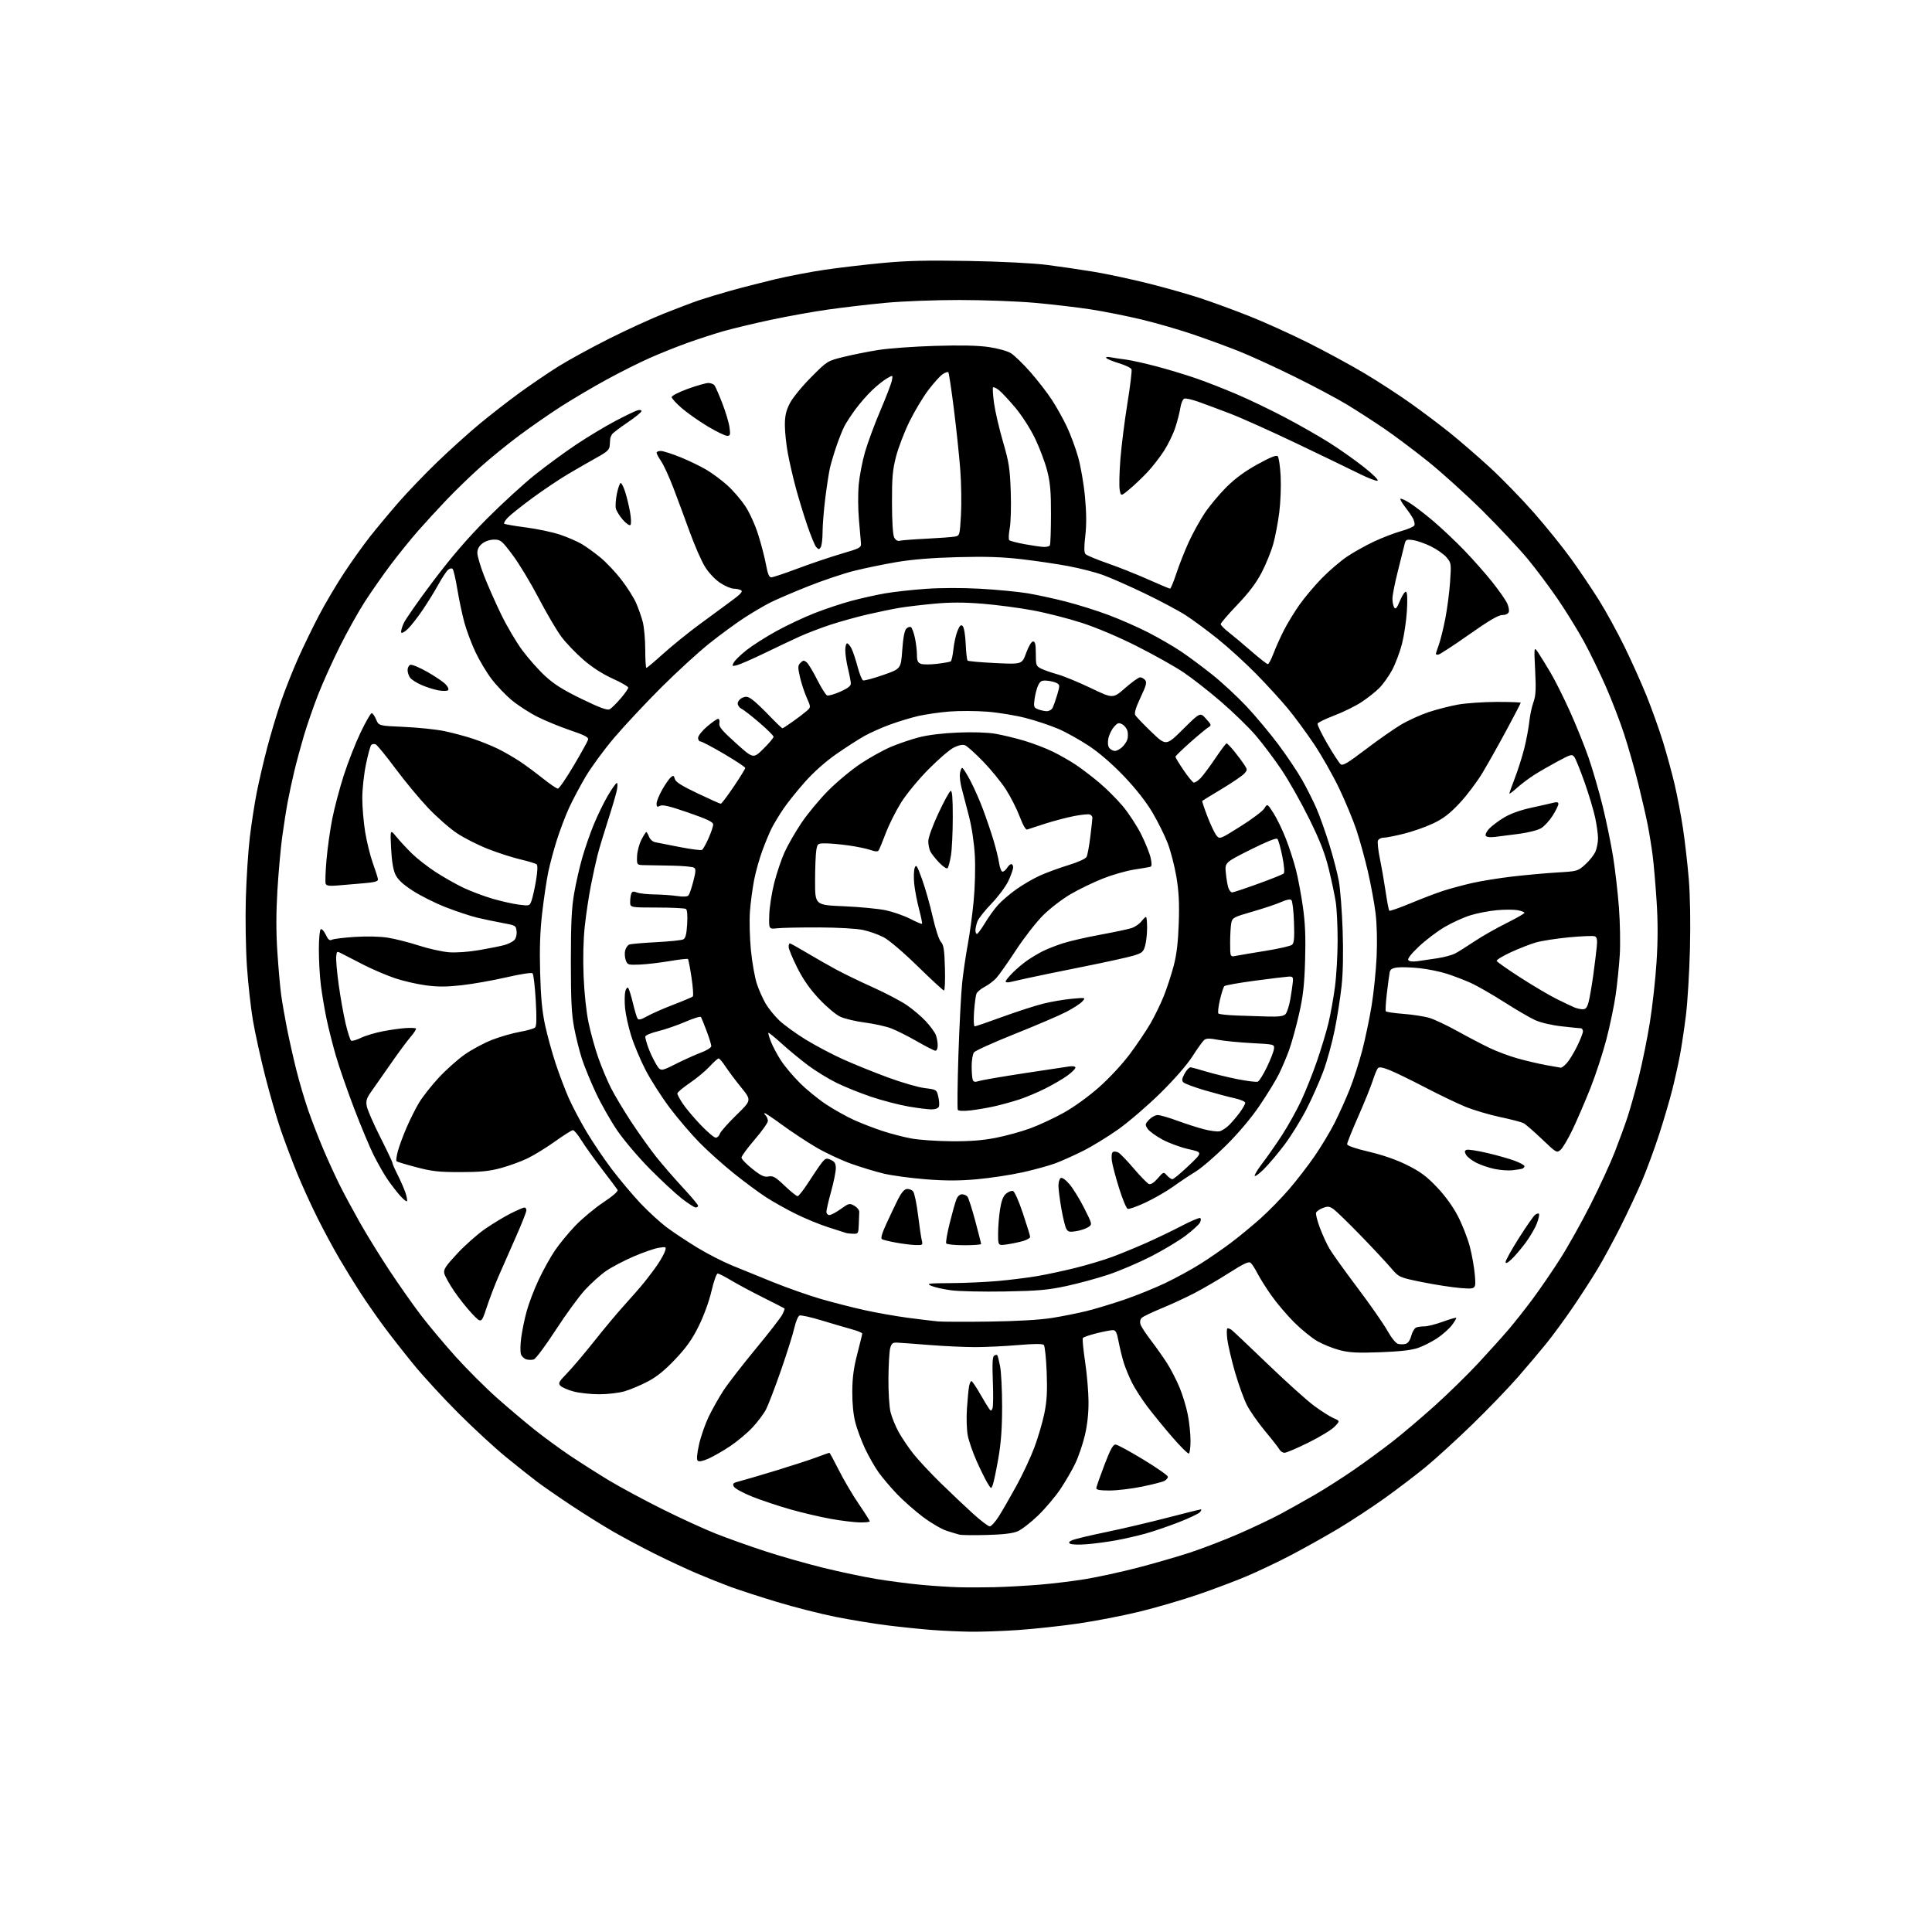 <?xml version="1.0" encoding="UTF-8" standalone="no"?>
<svg 
  version="1.1" 
  xmlns="http://www.w3.org/2000/svg" 
  xmlns:xlink="http://www.w3.org/1999/xlink" 
  xmlns:svg="http://www.w3.org/2000/svg"
  xmlns:rdf="http://www.w3.org/1999/02/22-rdf-syntax-ns#"
  xmlns:cc="http://creativecommons.org/ns#"
  xmlns:dc="http://purl.org/dc/elements/1.1/"
  viewBox="0 0 1024 1024"
  width="1024"
  height="1024"
>
<style>svg {background-color: white; }</style>"
<path stroke="none" fill="black" fill-rule="evenodd" d="M514.50,864.84C509.00,864.77 499.77,864.36 494.00,863.92C488.23,863.48 477.65,862.39 470.50,861.50C463.35,860.61 450.94,858.58 442.92,856.98C434.90,855.38 420.90,851.82 411.81,849.06C402.72,846.31 391.65,842.71 387.20,841.08C382.76,839.44 374.71,836.22 369.31,833.93C363.91,831.64 353.88,826.95 347.00,823.52C340.12,820.08 330.09,814.72 324.70,811.60C319.31,808.49 309.41,802.29 302.70,797.85C295.99,793.40 287.80,787.72 284.50,785.22C281.20,782.73 273.77,776.83 268.00,772.11C262.23,767.39 250.96,757.00 242.97,749.02C234.98,741.03 224.22,729.33 219.06,723.00C213.90,716.67 206.69,707.45 203.04,702.50C199.39,697.55 193.93,689.67 190.90,685.00C187.87,680.33 182.88,672.23 179.82,667.00C176.76,661.77 171.55,652.10 168.25,645.50C164.95,638.90 160.13,628.33 157.54,622.01C154.96,615.69 151.05,605.34 148.86,599.01C146.67,592.68 142.89,579.62 140.46,570.00C138.03,560.38 135.14,547.20 134.04,540.73C132.93,534.26 131.51,521.43 130.88,512.23C130.24,502.86 129.99,486.92 130.30,476.00C130.61,465.27 131.57,450.65 132.44,443.50C133.30,436.35 134.94,425.77 136.08,420.00C137.22,414.23 139.73,403.47 141.66,396.10C143.60,388.73 146.91,377.71 149.02,371.60C151.13,365.50 155.16,355.32 157.98,349.00C160.80,342.68 165.79,332.39 169.07,326.15C172.34,319.90 178.37,309.72 182.47,303.51C186.57,297.31 192.72,288.69 196.14,284.37C199.56,280.04 206.26,272.00 211.04,266.50C215.81,261.00 225.15,251.26 231.79,244.86C238.44,238.45 248.51,229.37 254.19,224.67C259.86,219.97 269.39,212.56 275.36,208.21C281.34,203.86 290.63,197.55 296.02,194.18C301.41,190.82 313.40,184.26 322.66,179.60C331.92,174.94 345.12,168.89 352.00,166.15C358.88,163.41 367.20,160.26 370.50,159.14C373.80,158.02 381.23,155.78 387.00,154.15C392.77,152.53 403.43,149.79 410.67,148.06C417.92,146.34 429.80,144.06 437.08,142.99C444.36,141.92 458.00,140.31 467.41,139.42C480.60,138.17 491.12,137.91 513.50,138.31C530.81,138.62 547.54,139.47 555.00,140.42C561.88,141.29 573.12,142.94 580.00,144.09C586.88,145.24 599.70,147.99 608.50,150.19C617.30,152.39 629.67,155.89 636.00,157.97C642.33,160.05 654.02,164.33 662.00,167.49C669.98,170.65 683.99,176.98 693.15,181.56C702.31,186.14 715.83,193.47 723.19,197.85C730.55,202.23 741.73,209.51 748.03,214.01C754.34,218.52 763.58,225.48 768.56,229.48C773.54,233.48 782.90,241.58 789.37,247.48C795.83,253.38 806.48,264.33 813.05,271.80C819.61,279.28 828.55,290.37 832.91,296.45C837.28,302.53 843.81,312.23 847.43,318.00C851.06,323.77 857.11,334.80 860.89,342.50C864.67,350.20 870.02,362.12 872.79,369.00C875.55,375.88 879.41,386.68 881.37,393.00C883.33,399.32 886.10,409.45 887.53,415.50C888.95,421.54 890.97,432.12 892.01,439.00C893.04,445.87 894.43,457.93 895.08,465.79C895.81,474.60 896.06,488.79 895.71,502.79C895.40,515.28 894.44,531.17 893.58,538.10C892.72,545.03 891.31,554.48 890.44,559.10C889.58,563.72 887.74,572.00 886.36,577.50C884.98,583.00 881.81,593.80 879.30,601.50C876.79,609.20 872.74,620.18 870.30,625.89C867.86,631.61 862.78,642.46 859.00,650.00C855.22,657.55 849.57,667.95 846.45,673.11C843.32,678.27 837.38,687.45 833.24,693.50C829.09,699.55 822.98,707.88 819.65,712.00C816.32,716.12 809.47,724.23 804.42,730.01C799.37,735.79 788.53,747.04 780.32,755.01C772.11,762.98 761.10,773.03 755.85,777.36C750.60,781.68 740.73,789.20 733.90,794.08C727.08,798.96 715.88,806.30 709.00,810.41C702.12,814.51 690.84,820.81 683.93,824.42C677.02,828.02 666.44,833.04 660.43,835.57C654.42,838.10 642.98,842.40 635.00,845.14C627.02,847.88 613.30,851.90 604.50,854.08C595.70,856.26 580.85,859.15 571.50,860.50C562.15,861.85 547.75,863.41 539.50,863.96C531.25,864.52 520.00,864.91 514.50,864.84zM527.00,841.25C532.77,841.11 543.35,840.53 550.50,839.96C557.65,839.39 568.90,838.02 575.50,836.92C582.10,835.82 594.37,833.14 602.76,830.97C611.15,828.80 623.60,825.21 630.43,822.99C637.25,820.76 649.06,816.23 656.67,812.90C664.28,809.58 674.33,804.80 679.00,802.28C683.67,799.76 691.77,795.22 697.00,792.19C702.23,789.16 711.40,783.31 717.38,779.19C723.37,775.06 732.59,768.32 737.88,764.20C743.17,760.07 753.26,751.53 760.29,745.21C767.33,738.89 777.73,728.72 783.42,722.61C789.10,716.50 796.43,708.35 799.72,704.50C803.00,700.65 808.84,693.23 812.70,688.00C816.56,682.77 823.02,673.33 827.05,667.00C831.09,660.67 838.26,647.85 843.00,638.50C847.74,629.15 853.54,616.57 855.88,610.55C858.23,604.52 861.27,596.20 862.63,592.05C864.00,587.90 866.66,578.42 868.54,571.00C870.42,563.58 873.08,550.52 874.45,542.00C875.82,533.48 877.42,519.05 878.00,509.94C878.74,498.36 878.75,488.58 878.02,477.44C877.45,468.67 876.52,457.90 875.95,453.50C875.39,449.10 874.23,441.90 873.38,437.50C872.53,433.10 870.26,423.20 868.34,415.50C866.43,407.80 863.08,396.02 860.90,389.33C858.73,382.64 854.32,371.16 851.10,363.83C847.88,356.50 842.68,345.80 839.54,340.05C836.39,334.30 830.29,324.40 825.99,318.05C821.68,311.70 814.44,302.00 809.91,296.50C805.38,291.00 794.59,279.48 785.95,270.89C777.30,262.31 764.21,250.47 756.86,244.57C749.51,238.68 739.00,230.80 733.50,227.06C728.00,223.31 719.23,217.65 714.00,214.48C708.77,211.30 696.17,204.60 686.00,199.58C675.83,194.56 662.55,188.49 656.50,186.09C650.45,183.69 639.65,179.73 632.50,177.29C625.35,174.84 613.09,171.29 605.26,169.40C597.42,167.51 585.14,165.06 577.97,163.96C570.79,162.86 557.40,161.30 548.21,160.48C539.02,159.67 521.11,159.01 508.41,159.01C495.57,159.00 478.26,159.67 469.41,160.50C460.66,161.33 446.98,162.92 439.00,164.05C431.02,165.18 417.19,167.66 408.26,169.58C399.33,171.49 388.08,174.20 383.26,175.58C378.44,176.97 370.00,179.72 364.50,181.68C359.00,183.65 350.00,187.25 344.50,189.68C339.00,192.11 328.65,197.30 321.50,201.20C314.35,205.11 303.55,211.48 297.50,215.35C291.45,219.23 281.45,226.16 275.29,230.75C269.12,235.34 259.90,242.84 254.79,247.40C249.68,251.97 241.67,259.71 236.99,264.60C232.31,269.50 225.33,277.10 221.47,281.50C217.61,285.90 211.07,294.00 206.94,299.50C202.80,305.00 196.64,313.83 193.24,319.12C189.85,324.41 183.94,334.99 180.13,342.62C176.31,350.25 171.16,361.68 168.67,368.02C166.19,374.35 162.79,384.15 161.11,389.79C159.44,395.42 157.13,403.97 155.98,408.77C154.83,413.57 153.26,420.88 152.49,425.00C151.71,429.12 150.41,437.45 149.58,443.50C148.76,449.55 147.61,462.34 147.03,471.93C146.31,484.01 146.30,494.11 147.03,504.88C147.60,513.41 148.50,523.57 149.04,527.45C149.58,531.33 150.95,539.23 152.09,545.00C153.23,550.77 155.46,560.70 157.05,567.05C158.63,573.41 161.52,583.17 163.46,588.74C165.40,594.32 169.06,603.72 171.58,609.64C174.11,615.56 178.00,624.02 180.22,628.45C182.44,632.88 187.18,641.67 190.75,648.00C194.32,654.33 201.41,665.80 206.50,673.50C211.59,681.20 219.10,691.87 223.18,697.21C227.26,702.55 235.49,712.36 241.46,719.01C247.44,725.65 257.32,735.52 263.43,740.94C269.54,746.36 278.58,754.00 283.52,757.92C288.46,761.84 296.80,767.94 302.06,771.48C307.32,775.01 316.55,780.88 322.56,784.52C328.58,788.16 341.38,795.06 351.00,799.85C360.62,804.65 373.45,810.52 379.50,812.91C385.55,815.29 397.20,819.45 405.39,822.13C413.59,824.82 427.54,828.80 436.39,830.97C445.25,833.15 457.90,835.81 464.50,836.90C471.10,837.99 481.68,839.37 488.00,839.96C494.32,840.56 503.32,841.15 508.00,841.27C512.67,841.40 521.23,841.39 527.00,841.25zM576.00,818.48C571.88,818.81 567.91,818.68 567.18,818.19C566.20,817.53 566.58,817.02 568.68,816.19C570.23,815.59 578.25,813.69 586.50,811.98C594.75,810.28 609.21,806.88 618.63,804.44C628.05,802.00 636.09,800.00 636.50,800.00C636.91,800.00 636.70,800.66 636.03,801.46C635.37,802.26 630.25,804.69 624.66,806.86C619.07,809.03 611.12,811.74 607.00,812.88C602.88,814.02 595.90,815.61 591.50,816.42C587.10,817.22 580.12,818.15 576.00,818.48zM523.00,813.57C516.12,813.76 509.60,813.67 508.50,813.39C507.40,813.10 504.34,812.18 501.71,811.34C499.08,810.50 493.45,807.21 489.21,804.03C484.97,800.84 478.76,795.37 475.41,791.87C472.07,788.37 467.68,783.20 465.68,780.39C463.67,777.58 460.46,771.95 458.54,767.89C456.62,763.82 454.29,757.58 453.36,754.00C452.28,749.85 451.69,743.88 451.73,737.50C451.78,730.13 452.48,724.88 454.40,717.52C455.83,712.04 457.00,707.21 457.00,706.80C457.00,706.39 454.41,705.35 451.25,704.48C448.09,703.61 440.93,701.51 435.34,699.81C429.75,698.11 424.54,696.96 423.77,697.26C423.00,697.56 421.78,700.43 421.06,703.65C420.35,706.87 417.19,716.92 414.04,726.00C410.89,735.08 407.29,744.49 406.05,746.93C404.80,749.36 401.49,753.77 398.69,756.73C395.90,759.69 390.59,764.11 386.90,766.57C383.21,769.02 378.07,771.97 375.49,773.11C372.40,774.48 370.45,774.85 369.80,774.20C369.15,773.55 369.39,770.62 370.50,765.63C371.43,761.46 373.72,754.86 375.58,750.97C377.45,747.07 380.93,740.88 383.32,737.19C385.71,733.51 393.37,723.60 400.34,715.17C407.32,706.74 413.73,698.49 414.59,696.83C415.45,695.17 416.00,693.68 415.82,693.52C415.65,693.36 410.53,690.75 404.47,687.71C398.40,684.68 390.75,680.58 387.47,678.60C384.18,676.62 381.00,675.00 380.38,675.00C379.76,675.00 378.29,679.16 377.11,684.25C375.85,689.69 373.07,697.34 370.35,702.82C366.85,709.90 363.85,714.14 357.89,720.44C352.30,726.34 348.08,729.75 343.27,732.27C339.55,734.22 334.06,736.53 331.07,737.40C328.05,738.29 322.06,738.99 317.57,738.99C313.13,738.98 307.06,738.33 304.08,737.53C301.10,736.74 297.97,735.40 297.12,734.55C295.72,733.15 296.07,732.49 300.64,727.75C303.43,724.86 310.00,717.10 315.24,710.50C320.47,703.90 327.63,695.35 331.15,691.50C334.67,687.65 339.38,682.25 341.60,679.50C343.83,676.75 347.02,672.48 348.69,670.00C350.36,667.52 352.06,664.42 352.48,663.10C353.21,660.78 353.11,660.73 349.10,661.37C346.82,661.73 340.83,663.81 335.78,665.99C330.72,668.17 324.18,671.61 321.23,673.64C318.29,675.67 313.23,680.21 310.00,683.74C306.77,687.26 299.79,696.84 294.48,705.03C289.17,713.22 283.96,720.19 282.91,720.53C281.86,720.86 280.07,720.84 278.94,720.48C277.80,720.12 276.53,718.91 276.12,717.80C275.71,716.68 275.76,712.79 276.23,709.14C276.71,705.49 278.01,699.12 279.14,695.00C280.26,690.88 283.11,683.39 285.47,678.38C287.82,673.36 291.69,666.38 294.06,662.88C296.43,659.37 301.32,653.42 304.93,649.65C308.54,645.89 315.21,640.33 319.75,637.31C324.90,633.88 327.74,631.38 327.31,630.66C326.93,630.02 323.16,625.00 318.94,619.50C314.72,614.00 309.82,607.14 308.05,604.25C306.28,601.36 304.30,599.00 303.66,599.01C303.02,599.01 298.73,601.72 294.12,605.02C289.51,608.32 282.90,612.38 279.42,614.04C275.94,615.70 269.58,618.00 265.30,619.15C259.21,620.78 254.53,621.24 244.00,621.24C232.65,621.25 228.92,620.83 220.60,618.64C215.16,617.21 210.46,615.79 210.16,615.49C209.85,615.18 210.17,612.81 210.85,610.22C211.54,607.62 213.62,601.98 215.47,597.68C217.32,593.38 220.34,587.38 222.17,584.35C224.00,581.33 228.61,575.46 232.42,571.33C236.22,567.20 242.46,561.62 246.29,558.93C250.11,556.25 256.70,552.72 260.93,551.09C265.17,549.45 271.75,547.57 275.56,546.90C279.38,546.23 283.00,545.19 283.61,544.59C284.40,543.82 284.50,539.58 283.95,530.13C283.52,522.78 282.77,516.37 282.28,515.88C281.77,515.37 275.97,516.25 268.45,517.99C261.33,519.63 250.70,521.52 244.83,522.18C236.73,523.09 232.10,523.11 225.67,522.25C221.01,521.63 213.71,519.94 209.44,518.51C205.18,517.08 197.82,513.95 193.09,511.56C188.37,509.17 183.15,506.50 181.50,505.61C178.50,504.01 178.50,504.01 178.19,506.97C178.02,508.60 178.60,515.23 179.49,521.71C180.37,528.20 182.01,537.43 183.13,542.24C184.25,547.05 185.59,551.25 186.11,551.57C186.63,551.89 189.00,551.21 191.39,550.05C193.77,548.90 199.05,547.33 203.11,546.56C207.17,545.79 212.62,545.03 215.22,544.88C217.81,544.73 220.17,544.84 220.46,545.13C220.75,545.42 219.46,547.44 217.59,549.62C215.72,551.81 211.08,558.07 207.28,563.55C203.48,569.02 198.88,575.60 197.06,578.16C194.25,582.11 193.85,583.36 194.41,586.38C194.78,588.33 197.99,595.67 201.54,602.69C205.09,609.71 208.00,615.86 208.00,616.35C208.00,616.85 209.28,619.78 210.85,622.88C212.41,625.97 214.26,630.22 214.95,632.32C215.64,634.42 215.96,636.38 215.66,636.67C215.37,636.97 213.63,635.52 211.81,633.45C209.99,631.38 207.01,627.48 205.18,624.78C203.36,622.08 200.14,616.41 198.03,612.19C195.92,607.96 191.26,596.83 187.68,587.45C184.10,578.07 179.76,565.56 178.04,559.65C176.32,553.74 174.06,544.76 173.01,539.70C171.96,534.64 170.63,526.69 170.05,522.03C169.47,517.37 169.00,508.95 169.00,503.34C169.00,497.67 169.44,492.85 169.99,492.51C170.54,492.17 171.73,493.47 172.65,495.40C173.92,498.06 174.70,498.70 175.91,498.08C176.78,497.63 182.24,496.95 188.04,496.58C194.39,496.17 201.35,496.33 205.54,496.99C209.37,497.60 216.78,499.47 222.00,501.16C227.22,502.85 234.43,504.45 238.00,504.72C241.82,505.01 248.41,504.54 254.00,503.57C259.23,502.67 265.17,501.48 267.20,500.94C269.24,500.39 271.63,499.23 272.51,498.35C273.47,497.39 273.99,495.50 273.80,493.62C273.51,490.59 273.29,490.46 266.50,489.22C262.65,488.52 256.57,487.25 253.00,486.40C249.43,485.55 241.90,483.06 236.28,480.86C230.66,478.67 222.75,474.71 218.71,472.07C213.46,468.65 210.85,466.20 209.58,463.52C208.39,461.03 207.63,456.38 207.29,449.64C206.79,439.50 206.79,439.50 210.08,443.50C211.89,445.70 215.56,449.66 218.24,452.31C220.92,454.95 226.56,459.36 230.77,462.11C234.98,464.86 241.68,468.66 245.66,470.55C249.64,472.43 256.64,475.06 261.21,476.39C265.78,477.71 272.04,479.11 275.13,479.50C280.71,480.19 280.74,480.18 281.79,477.17C282.37,475.51 283.42,470.74 284.12,466.57C284.91,461.83 285.04,458.67 284.45,458.14C283.93,457.67 280.12,456.51 276.00,455.55C271.88,454.59 264.17,452.12 258.87,450.06C253.57,448.00 246.08,444.22 242.23,441.65C238.37,439.09 231.46,433.02 226.86,428.17C222.26,423.31 214.45,413.88 209.50,407.21C204.55,400.54 199.86,394.82 199.08,394.51C198.30,394.19 197.27,394.33 196.79,394.81C196.30,395.30 195.03,399.92 193.97,405.10C192.90,410.27 192.02,418.32 192.02,423.00C192.01,427.68 192.70,435.76 193.54,440.96C194.39,446.16 196.22,453.59 197.61,457.46C199.01,461.33 200.23,465.17 200.32,465.99C200.46,467.16 198.74,467.64 192.50,468.17C188.10,468.55 181.94,469.07 178.82,469.33C174.57,469.68 173.00,469.45 172.61,468.42C172.31,467.65 172.51,461.96 173.05,455.77C173.58,449.57 174.95,439.77 176.10,434.00C177.24,428.23 179.99,417.88 182.19,411.00C184.40,404.12 188.41,393.89 191.11,388.25C193.81,382.61 196.46,378.00 197.00,378.00C197.53,378.00 198.60,379.51 199.37,381.35C200.77,384.69 200.77,384.69 214.13,385.27C221.49,385.59 231.10,386.59 235.50,387.50C239.90,388.41 246.82,390.26 250.88,391.61C254.94,392.97 260.91,395.39 264.14,396.99C267.38,398.60 272.47,401.53 275.45,403.51C278.43,405.49 283.93,409.55 287.68,412.55C291.43,415.54 295.03,417.99 295.68,417.99C296.33,418.00 300.10,412.51 304.07,405.81C308.04,399.10 311.48,392.89 311.71,392.01C312.03,390.77 309.92,389.67 302.31,387.09C296.92,385.27 289.06,382.04 284.85,379.92C280.64,377.81 274.52,373.85 271.25,371.13C267.98,368.41 263.14,363.33 260.50,359.84C257.86,356.35 254.01,349.90 251.95,345.50C249.88,341.10 247.27,334.12 246.14,330.00C245.01,325.88 243.34,318.00 242.43,312.50C241.52,307.00 240.40,302.09 239.93,301.59C239.43,301.06 238.44,301.22 237.51,302.00C236.64,302.72 234.29,306.27 232.29,309.90C230.29,313.53 226.49,319.67 223.84,323.55C221.19,327.43 217.72,331.85 216.12,333.38C214.53,334.91 212.98,335.77 212.68,335.29C212.38,334.81 212.94,332.61 213.93,330.40C214.92,328.19 221.98,318.10 229.62,307.98C239.34,295.10 247.85,285.21 258.00,275.02C265.98,267.00 277.45,256.50 283.50,251.67C289.55,246.84 299.45,239.58 305.50,235.55C311.55,231.52 320.77,225.97 326.00,223.21C331.23,220.45 336.51,217.90 337.75,217.53C339.07,217.14 340.00,217.30 340.00,217.90C340.00,218.47 336.66,221.20 332.57,223.95C328.48,226.71 324.78,229.54 324.35,230.23C323.91,230.93 323.50,231.95 323.43,232.50C323.36,233.05 323.24,234.70 323.15,236.16C323.03,238.36 321.82,239.48 316.25,242.55C312.54,244.60 305.68,248.55 301.00,251.32C296.32,254.10 287.77,259.84 282.00,264.09C276.23,268.34 270.41,272.98 269.08,274.40C267.75,275.83 266.91,277.25 267.22,277.56C267.53,277.87 272.74,278.77 278.80,279.56C284.86,280.35 293.00,282.08 296.89,283.40C300.78,284.71 305.90,286.92 308.26,288.31C310.62,289.69 315.12,292.93 318.25,295.51C321.37,298.08 326.40,303.41 329.41,307.35C332.43,311.28 335.89,316.75 337.10,319.49C338.32,322.24 339.91,326.74 340.64,329.49C341.38,332.25 341.98,338.89 341.99,344.25C341.99,349.61 342.27,354.00 342.60,354.00C342.94,354.00 346.87,350.69 351.35,346.64C355.83,342.59 364.28,335.72 370.13,331.39C375.98,327.05 383.78,321.30 387.48,318.62C392.39,315.05 393.83,313.51 392.85,312.88C392.11,312.41 390.34,312.02 388.92,312.02C387.50,312.01 384.25,310.62 381.70,308.93C378.99,307.13 375.66,303.61 373.68,300.44C371.82,297.47 368.14,289.06 365.50,281.77C362.86,274.47 358.94,263.92 356.80,258.32C354.65,252.71 351.80,246.51 350.45,244.52C349.10,242.54 348.00,240.48 348.00,239.96C348.00,239.43 349.01,239.01 350.25,239.02C351.49,239.03 356.18,240.53 360.68,242.35C365.17,244.17 371.42,247.20 374.57,249.08C377.72,250.96 382.68,254.67 385.60,257.31C388.53,259.96 392.73,264.84 394.94,268.15C397.25,271.60 400.19,278.07 401.86,283.33C403.45,288.38 405.31,295.54 405.99,299.25C406.90,304.21 407.65,306.00 408.80,306.00C409.67,306.00 415.99,303.89 422.84,301.31C429.69,298.74 440.07,295.23 445.90,293.52C455.78,290.63 456.49,290.25 456.33,287.96C456.23,286.61 455.75,281.00 455.26,275.50C454.76,270.00 454.70,261.68 455.12,257.00C455.55,252.32 457.06,244.45 458.50,239.50C459.93,234.55 463.58,224.71 466.60,217.63C469.63,210.54 472.37,203.39 472.70,201.73C473.31,198.70 473.31,198.70 470.01,200.60C468.20,201.65 464.62,204.53 462.06,207.00C459.50,209.47 455.59,213.97 453.36,217.00C451.13,220.03 448.51,224.05 447.53,225.94C446.55,227.83 444.66,232.56 443.34,236.44C442.01,240.32 440.46,245.53 439.89,248.00C439.32,250.47 438.22,257.66 437.43,263.96C436.64,270.27 435.99,278.37 435.98,281.96C435.98,285.56 435.54,289.18 435.02,290.00C434.18,291.33 433.91,291.33 432.65,290.00C431.87,289.18 429.65,283.77 427.71,278.00C425.76,272.23 423.03,263.23 421.64,258.00C420.24,252.78 418.40,244.74 417.55,240.14C416.70,235.54 416.00,228.89 416.00,225.36C416.00,220.43 416.60,217.74 418.59,213.82C420.05,210.94 424.96,204.92 429.84,200.01C438.50,191.30 438.50,191.30 447.15,189.17C451.91,187.99 460.23,186.33 465.65,185.48C471.07,184.63 484.52,183.65 495.55,183.32C509.20,182.91 518.30,183.10 524.05,183.94C528.84,184.64 533.92,186.04 535.79,187.19C537.59,188.30 542.25,192.81 546.13,197.21C550.01,201.62 555.19,208.32 557.64,212.11C560.10,215.91 563.64,222.27 565.51,226.25C567.39,230.24 570.04,237.40 571.41,242.17C572.77,246.94 574.41,256.39 575.05,263.17C575.85,271.73 575.91,278.10 575.23,284.00C574.52,290.14 574.56,292.83 575.37,293.70C575.99,294.36 581.23,296.55 587.00,298.55C592.77,300.55 602.45,304.40 608.50,307.10C614.55,309.79 619.80,312.00 620.17,312.00C620.54,312.00 622.06,308.29 623.56,303.75C625.06,299.21 628.01,291.76 630.11,287.19C632.21,282.62 635.98,275.79 638.49,272.02C641.00,268.25 646.12,262.09 649.88,258.33C654.59,253.63 659.74,249.83 666.44,246.13C673.25,242.37 676.48,241.08 677.22,241.82C677.80,242.40 678.50,247.14 678.77,252.36C679.04,257.58 678.72,266.19 678.05,271.49C677.39,276.78 675.95,284.34 674.86,288.28C673.76,292.22 671.01,299.02 668.73,303.40C665.82,308.99 661.99,314.07 655.80,320.55C650.96,325.61 647.00,330.22 647.00,330.79C647.00,331.36 648.91,333.31 651.25,335.13C653.59,336.94 659.00,341.47 663.28,345.21C667.57,348.94 671.47,352.00 671.96,352.00C672.45,352.00 673.78,349.53 674.91,346.51C676.04,343.49 678.51,337.98 680.39,334.26C682.28,330.54 686.05,324.35 688.77,320.50C691.49,316.65 696.82,310.33 700.61,306.46C704.40,302.58 710.37,297.46 713.88,295.08C717.39,292.70 723.92,289.05 728.38,286.97C732.85,284.89 739.35,282.40 742.84,281.44C746.33,280.47 749.40,279.12 749.67,278.42C749.94,277.73 749.60,276.11 748.93,274.83C748.26,273.55 746.37,270.79 744.73,268.70C743.10,266.62 742.00,264.67 742.28,264.38C742.57,264.09 744.77,265.08 747.16,266.57C749.54,268.06 755.12,272.34 759.54,276.07C763.96,279.80 771.40,286.83 776.08,291.68C780.76,296.53 787.43,304.08 790.91,308.46C794.39,312.85 797.92,317.87 798.76,319.62C799.60,321.38 800.01,323.53 799.67,324.41C799.31,325.36 797.89,326.00 796.18,326.00C794.12,326.00 788.99,329.03 778.39,336.50C770.20,342.27 762.94,346.99 762.25,347.00C761.56,347.00 761.00,346.83 761.00,346.63C761.00,346.42 761.71,344.28 762.57,341.88C763.44,339.47 764.99,333.23 766.02,328.00C767.04,322.77 768.19,313.99 768.57,308.48C769.24,298.72 769.19,298.37 766.71,295.43C765.31,293.77 761.57,291.13 758.40,289.58C755.23,288.03 750.94,286.53 748.87,286.26C745.38,285.79 745.05,285.96 744.42,288.63C744.05,290.21 742.45,296.59 740.87,302.82C739.29,309.04 738.01,315.57 738.02,317.32C738.02,319.07 738.45,321.17 738.97,321.99C739.70,323.14 740.41,322.29 742.08,318.26C743.29,315.36 744.70,313.32 745.27,313.67C745.91,314.06 746.06,317.81 745.68,323.90C745.35,329.18 744.17,337.02 743.07,341.31C741.96,345.61 739.64,351.77 737.92,355.01C736.19,358.24 733.14,362.55 731.14,364.58C729.14,366.62 724.84,370.02 721.59,372.15C718.34,374.27 711.87,377.45 707.22,379.22C702.58,380.99 698.58,382.92 698.35,383.53C698.12,384.13 700.45,388.96 703.53,394.25C706.61,399.54 709.77,404.39 710.55,405.04C711.69,405.99 714.25,404.48 723.73,397.27C730.20,392.35 738.59,386.47 742.36,384.21C746.14,381.94 752.78,378.91 757.12,377.46C761.46,376.01 768.50,374.21 772.76,373.45C777.02,372.69 786.24,372.05 793.25,372.03C800.26,372.02 806.00,372.22 806.00,372.49C806.00,372.77 802.67,379.18 798.60,386.74C794.53,394.31 788.80,404.52 785.85,409.44C782.91,414.36 777.39,421.69 773.58,425.73C768.31,431.33 764.98,433.89 759.58,436.45C755.69,438.30 748.70,440.75 744.06,441.90C739.42,443.06 734.57,444.00 733.28,444.00C731.99,444.00 730.66,444.71 730.33,445.58C730.00,446.45 730.48,450.84 731.41,455.33C732.33,459.82 733.70,467.70 734.45,472.82C735.20,477.95 736.06,482.39 736.36,482.69C736.65,482.99 741.76,481.20 747.70,478.73C753.64,476.25 761.42,473.28 765.00,472.13C768.58,470.98 775.33,469.16 780.00,468.08C784.67,467.00 794.35,465.43 801.50,464.59C808.65,463.76 819.39,462.79 825.36,462.43C836.09,461.80 836.27,461.75 840.26,458.15C842.49,456.14 844.91,453.05 845.65,451.28C846.39,449.51 846.99,446.36 846.98,444.28C846.97,442.20 846.31,437.35 845.50,433.50C844.69,429.65 842.18,421.23 839.91,414.79C837.64,408.36 835.19,402.28 834.47,401.29C833.23,399.61 832.73,399.73 825.83,403.42C821.80,405.57 816.16,408.81 813.31,410.62C810.45,412.43 806.29,415.55 804.06,417.57C801.83,419.58 800.00,420.94 800.00,420.58C800.00,420.23 801.34,416.46 802.97,412.22C804.61,407.97 806.84,400.90 807.94,396.50C809.03,392.10 810.21,385.80 810.56,382.50C810.90,379.20 811.89,374.57 812.75,372.21C814.00,368.76 814.18,365.42 813.66,355.24C813.02,342.56 813.02,342.56 815.35,346.03C816.62,347.94 819.56,352.71 821.87,356.62C824.19,360.54 828.79,369.73 832.09,377.04C835.40,384.35 839.88,395.48 842.05,401.76C844.22,408.05 847.55,419.56 849.47,427.35C851.38,435.13 853.85,447.12 854.96,454.00C856.06,460.88 857.46,473.02 858.07,481.00C858.67,488.98 858.87,500.23 858.52,506.00C858.16,511.77 857.20,521.23 856.39,527.00C855.57,532.77 853.34,543.52 851.42,550.87C849.51,558.22 845.67,569.92 842.90,576.87C840.13,583.82 835.94,593.55 833.59,598.50C831.23,603.45 828.36,608.34 827.21,609.36C825.12,611.20 825.03,611.15 817.28,603.77C812.98,599.67 808.57,595.85 807.48,595.28C806.39,594.72 800.77,593.25 795.00,592.04C789.23,590.82 780.90,588.33 776.50,586.52C772.10,584.70 762.42,580.05 755.00,576.17C747.58,572.30 739.17,568.22 736.33,567.11C732.38,565.57 730.94,565.38 730.22,566.30C729.69,566.96 728.47,569.98 727.50,573.00C726.53,576.02 723.09,584.49 719.87,591.81C716.64,599.13 714.00,605.71 714.00,606.42C714.00,607.25 718.17,608.70 725.60,610.46C733.15,612.24 740.25,614.73 745.96,617.59C752.86,621.04 756.18,623.51 761.62,629.24C765.97,633.82 770.06,639.46 772.68,644.50C774.97,648.90 777.80,656.10 778.98,660.50C780.15,664.90 781.38,671.83 781.71,675.91C782.31,683.32 782.31,683.32 774.30,682.70C769.89,682.36 760.70,680.95 753.89,679.57C741.50,677.05 741.50,677.05 737.00,671.78C734.52,668.88 727.33,661.18 721.00,654.67C714.67,648.16 708.33,641.98 706.89,640.95C704.67,639.34 703.83,639.24 701.17,640.24C699.46,640.89 697.83,642.01 697.55,642.74C697.27,643.47 698.18,647.08 699.57,650.77C700.95,654.46 703.25,659.46 704.67,661.87C706.08,664.29 712.74,673.58 719.47,682.52C726.20,691.46 733.34,701.70 735.33,705.27C737.43,709.02 739.81,711.98 740.98,712.28C742.09,712.58 743.90,712.58 744.99,712.29C746.26,711.96 747.35,710.40 748.00,707.99C748.56,705.91 749.73,703.93 750.59,703.60C751.46,703.27 753.46,703.00 755.04,703.00C756.62,703.00 760.95,701.90 764.67,700.55C768.39,699.20 771.60,698.27 771.81,698.48C772.03,698.69 770.99,700.46 769.51,702.40C768.03,704.34 764.50,707.46 761.66,709.34C758.82,711.22 754.25,713.53 751.50,714.46C748.08,715.63 741.75,716.34 731.50,716.72C719.45,717.16 715.24,716.94 710.08,715.61C706.55,714.70 701.23,712.56 698.24,710.85C695.26,709.15 689.71,704.64 685.92,700.85C682.12,697.05 676.72,690.69 673.92,686.72C671.11,682.75 667.77,677.45 666.49,674.94C665.21,672.43 663.56,669.89 662.83,669.30C661.83,668.49 659.05,669.80 651.50,674.62C646.00,678.14 637.67,682.99 633.00,685.42C628.33,687.84 620.45,691.48 615.50,693.50C610.55,695.53 605.89,697.77 605.15,698.48C604.32,699.27 604.06,700.62 604.48,701.94C604.86,703.12 607.35,706.94 610.02,710.43C612.69,713.91 616.52,719.34 618.54,722.49C620.56,725.65 623.54,731.44 625.18,735.36C626.81,739.29 628.79,745.80 629.57,749.84C630.36,753.87 631.00,760.03 631.00,763.53C631.00,767.02 630.62,770.12 630.16,770.40C629.70,770.69 625.76,766.81 621.41,761.78C617.06,756.76 611.10,749.46 608.16,745.57C605.23,741.68 601.58,736.02 600.05,733.00C598.53,729.98 596.56,725.25 595.69,722.50C594.82,719.75 593.57,714.69 592.92,711.25C591.96,706.17 591.38,705.00 589.83,705.00C588.77,705.00 584.89,705.75 581.21,706.66C577.52,707.58 574.24,708.71 573.93,709.18C573.62,709.65 574.16,715.31 575.13,721.76C576.10,728.22 576.92,737.77 576.94,743.00C576.97,749.21 576.29,755.41 574.97,760.90C573.86,765.52 571.60,772.15 569.94,775.62C568.28,779.10 564.73,785.22 562.05,789.22C559.38,793.23 554.03,799.55 550.17,803.27C546.31,806.99 541.43,810.76 539.33,811.64C536.70,812.74 531.57,813.35 523.00,813.57zM524.59,809.00C525.38,809.00 527.52,806.64 529.36,803.75C531.19,800.86 535.41,793.55 538.73,787.50C542.05,781.45 546.36,772.23 548.30,767.00C550.25,761.77 552.61,753.69 553.55,749.04C554.87,742.53 555.15,737.49 554.76,727.21C554.48,719.86 553.79,713.39 553.24,712.84C552.57,712.17 548.07,712.19 539.56,712.92C532.59,713.51 522.39,714.00 516.88,714.00C511.38,714.00 500.49,713.50 492.69,712.88C484.88,712.26 477.19,711.70 475.59,711.63C473.15,711.52 472.53,712.00 471.83,714.50C471.37,716.15 470.95,723.35 470.89,730.50C470.83,737.88 471.32,745.66 472.02,748.50C472.71,751.25 474.63,755.98 476.30,759.00C477.97,762.02 481.47,767.20 484.07,770.50C486.68,773.80 493.24,780.83 498.65,786.12C504.07,791.41 511.80,798.73 515.83,802.37C519.86,806.02 523.80,809.00 524.59,809.00zM455.75,806.92C452.86,806.87 446.00,806.04 440.50,805.06C435.00,804.08 425.32,801.82 419.00,800.03C412.68,798.23 403.55,795.19 398.72,793.27C393.90,791.34 389.50,788.94 388.96,787.93C388.10,786.32 388.53,785.94 392.24,785.01C394.58,784.41 403.25,781.87 411.50,779.35C419.75,776.83 429.37,773.70 432.87,772.39C436.37,771.07 439.41,770.00 439.61,770.00C439.81,770.00 442.07,774.16 444.62,779.25C447.17,784.34 451.90,792.37 455.13,797.09C458.36,801.82 461.00,805.98 461.00,806.34C461.00,806.70 458.64,806.96 455.75,806.92zM588.09,790.00C583.05,790.00 581.02,789.64 581.06,788.75C581.10,788.06 583.03,782.55 585.34,776.50C588.64,767.90 589.95,765.53 591.35,765.65C592.34,765.73 598.96,769.33 606.07,773.65C613.18,777.97 619.00,782.05 619.00,782.71C619.00,783.38 618.17,784.37 617.16,784.91C616.15,785.45 610.79,786.82 605.26,787.95C599.72,789.08 591.99,790.00 588.09,790.00zM526.23,786.90C525.35,789.30 525.35,789.30 523.30,785.90C522.17,784.03 519.62,778.84 517.62,774.37C515.62,769.89 513.52,763.82 512.94,760.87C512.36,757.88 512.16,751.51 512.50,746.50C512.83,741.55 513.34,736.26 513.63,734.75C513.92,733.24 514.48,732.00 514.87,732.00C515.26,732.00 517.33,735.04 519.46,738.75C521.60,742.46 523.81,746.11 524.37,746.85C525.21,747.94 525.53,747.84 526.07,746.35C526.43,745.33 526.50,738.83 526.22,731.89C525.86,722.68 526.05,719.09 526.93,718.54C527.59,718.13 528.32,717.99 528.56,718.23C528.79,718.46 529.47,721.09 530.06,724.08C530.65,727.06 531.14,736.70 531.14,745.50C531.14,757.05 530.58,764.70 529.13,773.00C528.02,779.33 526.72,785.58 526.23,786.90zM680.83,770.00C679.86,770.00 678.65,769.21 678.13,768.25C677.61,767.29 674.18,762.90 670.51,758.50C666.83,754.10 662.50,747.89 660.88,744.71C659.26,741.53 656.42,733.65 654.56,727.21C652.71,720.77 650.88,712.91 650.48,709.75C650.09,706.59 650.16,704.01 650.63,704.02C651.11,704.02 652.01,704.36 652.63,704.77C653.25,705.17 661.84,713.29 671.73,722.81C681.62,732.33 692.81,742.40 696.60,745.18C700.40,747.97 705.02,750.90 706.87,751.69C710.25,753.13 710.25,753.13 707.37,756.15C705.79,757.81 699.57,761.60 693.55,764.58C687.53,767.56 681.81,770.00 680.83,770.00zM257.93,693.00C255.13,701.50 255.13,701.50 250.17,696.25C247.44,693.36 243.16,687.96 240.65,684.25C238.14,680.54 235.82,676.36 235.49,674.97C234.99,672.84 236.07,671.18 242.37,664.40C246.47,659.98 253.14,654.09 257.17,651.31C261.20,648.53 267.30,644.85 270.72,643.13C274.14,641.41 277.41,640.00 277.97,640.00C278.54,640.00 279.00,640.68 279.00,641.51C279.00,642.35 276.46,648.76 273.36,655.76C270.26,662.77 266.15,672.10 264.23,676.50C262.31,680.90 259.48,688.33 257.93,693.00zM524.50,700.46C539.10,700.26 551.15,699.56 557.50,698.55C563.00,697.68 571.33,696.01 576.00,694.86C580.67,693.70 589.67,690.97 596.00,688.81C602.33,686.64 612.00,682.72 617.50,680.11C623.00,677.49 631.33,672.95 636.00,670.02C640.67,667.09 648.10,661.97 652.50,658.65C656.90,655.33 663.99,649.48 668.26,645.65C672.53,641.82 679.28,634.91 683.26,630.29C687.24,625.67 693.35,617.75 696.83,612.69C700.31,607.64 705.09,599.67 707.45,595.00C709.80,590.33 713.37,582.38 715.38,577.34C717.39,572.30 720.36,563.07 721.99,556.84C723.61,550.60 725.86,539.88 726.99,533.00C728.11,526.12 729.30,514.42 729.64,507.00C730.01,498.83 729.79,489.75 729.08,484.00C728.44,478.77 726.61,468.88 725.03,462.00C723.44,455.12 720.71,445.23 718.97,440.00C717.23,434.77 713.13,424.89 709.86,418.02C706.59,411.16 700.60,400.59 696.55,394.52C692.50,388.46 686.20,379.90 682.55,375.50C678.90,371.10 671.33,362.82 665.71,357.10C660.09,351.39 651.00,343.10 645.50,338.69C640.00,334.28 632.40,328.66 628.61,326.20C624.82,323.74 614.92,318.46 606.61,314.47C598.30,310.48 588.28,306.07 584.35,304.67C580.41,303.26 572.31,301.19 566.35,300.07C560.38,298.94 549.20,297.29 541.50,296.39C531.03,295.18 522.46,294.90 507.50,295.30C493.95,295.66 483.49,296.51 475.07,297.94C468.23,299.11 458.11,301.19 452.57,302.59C447.03,303.98 436.20,307.62 428.50,310.68C420.80,313.74 411.80,317.60 408.50,319.24C405.20,320.89 398.90,324.59 394.50,327.45C390.10,330.31 381.77,336.41 376.00,341.01C370.23,345.60 358.71,356.14 350.41,364.43C342.11,372.72 330.93,384.68 325.55,391.00C320.18,397.32 313.34,406.66 310.34,411.74C307.35,416.82 303.39,424.29 301.55,428.33C299.70,432.37 296.84,439.91 295.19,445.09C293.53,450.27 291.45,458.02 290.56,462.33C289.68,466.64 288.24,476.31 287.37,483.83C286.25,493.56 285.93,502.69 286.28,515.50C286.64,528.73 287.35,536.15 288.94,543.50C290.14,549.00 292.67,558.16 294.56,563.85C296.46,569.55 299.54,577.68 301.41,581.92C303.27,586.16 307.49,594.16 310.77,599.70C314.06,605.24 320.12,614.22 324.24,619.66C328.36,625.10 335.19,633.22 339.41,637.72C343.64,642.21 350.11,648.11 353.80,650.83C357.48,653.55 364.76,658.35 369.97,661.50C375.17,664.64 383.27,668.79 387.97,670.71C392.66,672.63 402.54,676.65 409.92,679.64C417.30,682.62 428.55,686.58 434.92,688.43C441.29,690.28 451.68,692.94 458.00,694.35C464.32,695.75 474.68,697.59 481.00,698.43C487.32,699.26 494.52,700.14 497.00,700.37C499.48,700.59 511.85,700.64 524.50,700.46zM532.50,684.51C520.95,684.71 508.17,684.43 504.11,683.88C500.05,683.34 495.32,682.28 493.61,681.53C490.78,680.28 491.70,680.16 504.00,680.08C511.43,680.03 522.67,679.52 529.00,678.95C535.33,678.38 544.55,677.23 549.50,676.40C554.45,675.57 563.67,673.59 570.00,672.02C576.33,670.44 585.10,667.81 589.50,666.18C593.90,664.55 602.04,661.20 607.59,658.74C613.14,656.27 621.64,652.19 626.48,649.65C631.31,647.12 635.66,645.29 636.14,645.59C636.62,645.88 636.54,646.99 635.97,648.05C635.41,649.11 631.97,652.23 628.34,654.98C624.70,657.73 616.42,662.69 609.93,666.00C603.43,669.31 593.35,673.61 587.52,675.56C581.68,677.52 571.64,680.24 565.20,681.63C555.33,683.74 550.21,684.19 532.50,684.51zM801.13,667.44C798.96,669.48 798.00,669.91 798.00,668.86C798.00,668.02 801.14,662.38 804.98,656.31C808.82,650.24 812.66,644.70 813.51,644.00C814.35,643.29 815.33,642.99 815.67,643.34C816.01,643.68 815.51,645.99 814.56,648.48C813.61,650.97 810.90,655.60 808.55,658.75C806.20,661.91 802.86,665.82 801.13,667.44zM485.36,659.90C483.24,659.85 478.57,659.28 475.00,658.63C471.43,657.99 468.02,657.15 467.42,656.78C466.71,656.33 467.49,653.61 469.71,648.80C471.56,644.78 474.29,639.02 475.78,636.00C477.61,632.31 479.19,630.40 480.59,630.20C481.74,630.04 483.25,630.60 483.95,631.44C484.66,632.29 485.84,637.90 486.57,643.91C487.31,649.91 488.21,655.99 488.57,657.42C489.18,659.87 489.02,660.00 485.36,659.90zM511.06,660.00C506.14,660.00 501.85,659.56 501.52,659.03C501.19,658.50 502.02,653.66 503.36,648.28C504.70,642.90 506.29,637.26 506.88,635.75C507.52,634.09 508.70,633.00 509.85,633.00C510.90,633.00 512.21,633.56 512.78,634.25C513.34,634.94 515.19,640.71 516.90,647.08C518.60,653.45 520.00,658.97 520.00,659.33C520.00,659.70 515.98,660.00 511.06,660.00zM533.75,659.55C529.00,660.23 529.00,660.23 529.01,653.86C529.01,650.36 529.48,644.58 530.04,641.00C530.75,636.46 531.70,633.96 533.19,632.71C534.37,631.72 535.99,631.05 536.80,631.21C537.69,631.39 539.77,635.98 542.13,643.00C544.26,649.33 546.00,654.99 546.00,655.59C546.00,656.19 544.31,657.17 542.25,657.77C540.19,658.37 536.36,659.17 533.75,659.55zM452.25,653.92C450.74,653.88 449.05,653.70 448.50,653.52C447.95,653.34 443.68,651.97 439.00,650.47C434.32,648.98 426.45,645.73 421.50,643.25C416.55,640.78 409.57,636.86 406.00,634.55C402.43,632.23 394.89,626.67 389.26,622.17C383.63,617.68 375.36,610.29 370.88,605.75C366.40,601.21 359.19,592.77 354.86,587.00C350.54,581.23 344.79,572.23 342.10,567.00C339.41,561.77 336.01,553.68 334.54,549.01C333.08,544.34 331.62,537.75 331.30,534.36C330.99,530.98 331.04,526.97 331.42,525.46C331.80,523.95 332.48,523.11 332.93,523.61C333.38,524.10 334.50,527.66 335.43,531.53C336.35,535.39 337.45,539.12 337.88,539.80C338.46,540.75 339.72,540.46 343.08,538.58C345.51,537.22 351.77,534.47 357.00,532.47C362.23,530.46 366.82,528.52 367.21,528.15C367.60,527.78 367.29,523.27 366.52,518.13C365.75,512.99 364.90,508.57 364.64,508.31C364.38,508.04 359.96,508.54 354.83,509.41C349.70,510.28 342.60,511.11 339.05,511.25C332.90,511.49 332.55,511.38 331.65,508.89C331.14,507.46 331.00,505.14 331.35,503.75C331.70,502.36 332.68,500.95 333.54,500.62C334.39,500.30 340.81,499.73 347.80,499.38C354.78,499.02 361.24,498.35 362.14,497.89C363.35,497.27 363.88,495.20 364.21,489.78C364.48,485.25 364.24,482.22 363.57,481.77C362.98,481.36 356.09,481.02 348.25,481.02C334.00,481.00 334.00,481.00 334.00,478.08C334.00,476.48 334.26,474.48 334.59,473.64C335.04,472.46 335.74,472.33 337.65,473.06C339.01,473.58 343.14,474.03 346.82,474.07C350.49,474.11 355.87,474.48 358.77,474.90C362.20,475.39 364.36,475.27 364.93,474.57C365.42,473.98 366.57,470.62 367.48,467.10C368.83,461.86 368.89,460.55 367.82,459.87C367.09,459.41 362.00,458.93 356.50,458.82C351.00,458.70 344.48,458.58 342.00,458.55C337.50,458.50 337.50,458.50 337.65,453.91C337.73,451.38 338.75,447.45 339.92,445.16C341.09,442.87 342.27,441.00 342.55,441.00C342.82,441.00 343.47,442.11 343.99,443.47C344.51,444.84 345.95,446.14 347.21,446.38C348.47,446.62 354.35,447.78 360.28,448.95C366.21,450.12 371.52,450.79 372.09,450.45C372.65,450.10 374.21,447.33 375.55,444.28C376.90,441.24 378.00,437.97 378.00,437.01C378.00,435.67 374.93,434.20 364.82,430.70C354.98,427.29 351.17,426.37 349.82,427.10C348.32,427.90 348.00,427.69 348.00,425.91C348.00,424.72 349.35,421.38 351.01,418.49C352.66,415.60 354.71,412.66 355.56,411.95C356.86,410.87 357.19,411.01 357.67,412.86C358.09,414.47 361.28,416.49 369.77,420.52C376.11,423.54 381.62,426.00 382.02,426.00C382.43,426.00 385.51,421.92 388.88,416.94C392.25,411.96 395.00,407.50 395.00,407.03C395.00,406.57 389.95,403.22 383.78,399.59C377.61,395.97 371.99,393.00 371.28,393.00C370.58,393.00 370.00,392.14 370.00,391.08C370.00,390.02 372.14,387.32 374.75,385.08C377.36,382.85 380.00,381.01 380.61,381.01C381.23,381.00 381.53,382.01 381.28,383.30C380.93,385.16 382.57,387.15 390.05,393.88C399.26,402.18 399.26,402.18 404.63,396.87C407.58,393.96 410.00,391.09 410.00,390.51C410.00,389.93 406.59,386.54 402.43,382.98C398.27,379.41 393.99,376.09 392.93,375.60C391.87,375.10 391.00,373.85 391.00,372.83C391.00,371.80 392.09,370.46 393.42,369.85C395.41,368.95 396.35,369.11 398.67,370.77C400.23,371.88 404.35,375.76 407.83,379.40C411.32,383.03 414.41,386.00 414.70,386.00C414.99,386.00 417.54,384.35 420.37,382.32C423.19,380.30 426.47,377.79 427.66,376.74C429.81,374.83 429.81,374.83 427.53,369.66C426.28,366.82 424.67,361.89 423.96,358.70C422.81,353.58 422.85,352.72 424.28,351.29C425.66,349.91 426.15,349.88 427.54,351.03C428.44,351.78 430.95,355.92 433.12,360.24C435.29,364.56 437.66,368.32 438.39,368.60C439.12,368.87 442.25,367.98 445.36,366.61C449.25,364.88 450.99,363.55 450.96,362.31C450.94,361.31 450.28,357.80 449.48,354.50C448.68,351.20 448.02,346.81 448.02,344.75C448.01,342.69 448.44,341.00 448.97,341.00C449.51,341.00 450.57,342.24 451.33,343.75C452.09,345.26 453.53,349.58 454.53,353.35C455.53,357.12 456.85,360.39 457.47,360.63C458.08,360.86 462.84,359.58 468.04,357.78C477.50,354.50 477.50,354.50 478.21,344.58C478.67,338.06 479.41,334.16 480.36,333.21C481.16,332.41 482.26,332.05 482.82,332.39C483.38,332.74 484.32,335.29 484.92,338.06C485.51,340.83 486.00,344.89 486.00,347.08C486.00,350.21 486.45,351.23 488.10,351.84C489.26,352.27 493.10,352.27 496.64,351.84C500.18,351.42 503.45,350.84 503.90,350.56C504.34,350.29 504.99,347.35 505.34,344.04C505.68,340.72 506.66,336.35 507.51,334.33C508.72,331.43 509.31,330.91 510.27,331.87C510.96,332.56 511.64,336.62 511.84,341.29C512.03,345.81 512.48,349.78 512.84,350.13C513.21,350.48 519.84,351.07 527.59,351.44C541.69,352.12 541.69,352.12 543.90,346.06C545.21,342.46 546.69,340.00 547.55,340.00C548.67,340.00 549.00,341.49 549.00,346.47C549.00,352.53 549.18,353.04 551.75,354.35C553.26,355.12 557.20,356.50 560.50,357.42C563.80,358.34 571.77,361.62 578.20,364.71C589.91,370.32 589.91,370.32 596.36,364.66C599.91,361.55 603.47,359.00 604.28,359.00C605.09,359.00 606.30,359.66 606.97,360.47C607.95,361.65 607.49,363.41 604.52,369.65C602.09,374.77 601.14,377.90 601.68,378.94C602.13,379.80 606.00,383.85 610.28,387.95C618.06,395.40 618.06,395.40 627.08,386.45C636.11,377.50 636.11,377.50 639.21,380.95C642.09,384.14 642.19,384.47 640.52,385.45C639.53,386.03 635.18,389.63 630.86,393.45C626.54,397.27 623.00,400.72 623.00,401.11C623.00,401.50 624.91,404.65 627.25,408.11C629.59,411.56 632.02,414.55 632.66,414.75C633.30,414.95 635.00,413.85 636.45,412.30C637.89,410.76 641.41,406.01 644.27,401.75C647.13,397.49 649.76,394.00 650.11,394.00C650.47,394.00 652.31,395.91 654.22,398.25C656.12,400.59 658.48,403.75 659.47,405.28C661.20,407.95 661.20,408.12 659.43,410.08C658.42,411.20 653.07,414.83 647.55,418.16C642.02,421.49 637.36,424.34 637.19,424.50C637.03,424.65 638.29,428.41 640.00,432.85C641.71,437.29 643.88,441.82 644.81,442.91C646.47,444.87 646.68,444.79 657.50,437.99C663.55,434.19 669.23,429.92 670.12,428.49C671.73,425.90 671.73,425.90 674.95,430.92C676.72,433.67 679.67,439.76 681.50,444.44C683.34,449.12 685.77,456.61 686.90,461.09C688.04,465.57 689.70,474.47 690.59,480.87C691.79,489.41 692.09,496.88 691.73,509.00C691.34,522.06 690.68,527.99 688.52,537.46C687.03,544.04 684.67,552.59 683.28,556.46C681.89,560.33 679.40,566.20 677.74,569.50C676.09,572.80 671.53,580.23 667.62,586.00C663.22,592.49 656.47,600.51 649.95,607.00C644.14,612.77 636.83,619.08 633.68,621.00C630.54,622.92 625.14,626.52 621.69,629.00C618.23,631.48 611.70,635.23 607.19,637.35C602.67,639.47 598.40,640.98 597.69,640.71C596.98,640.44 594.93,635.51 593.13,629.75C591.32,623.99 589.61,617.48 589.31,615.27C588.99,612.87 589.21,610.99 589.87,610.58C590.47,610.21 591.76,610.34 592.74,610.86C593.72,611.39 597.42,615.22 600.96,619.38C604.50,623.54 608.10,627.21 608.95,627.54C609.95,627.94 611.59,626.89 613.60,624.58C616.67,621.04 616.72,621.03 618.51,623.01C619.50,624.10 620.80,625.00 621.40,624.99C622.01,624.99 625.88,621.78 630.00,617.86C637.50,610.74 637.50,610.74 630.00,609.08C625.88,608.17 619.64,605.89 616.15,604.01C612.65,602.14 609.10,599.56 608.26,598.27C606.83,596.09 606.89,595.75 609.03,593.46C610.31,592.11 612.36,591.00 613.61,591.00C614.85,591.00 619.49,592.34 623.91,593.97C628.34,595.60 634.74,597.66 638.14,598.54C641.54,599.42 645.30,599.89 646.50,599.59C647.70,599.29 649.95,597.79 651.49,596.27C653.03,594.75 655.58,591.74 657.15,589.60C658.72,587.45 660.00,585.16 660.00,584.51C660.00,583.85 657.41,582.75 654.25,582.06C651.09,581.37 644.00,579.48 638.50,577.87C633.00,576.25 627.94,574.37 627.26,573.69C626.27,572.69 626.40,571.74 627.90,568.97C628.94,567.06 630.40,565.59 631.15,565.70C631.89,565.82 635.65,566.85 639.50,568.01C643.35,569.17 650.72,570.95 655.88,571.98C661.03,573.00 665.88,573.60 666.64,573.31C667.41,573.01 669.59,569.53 671.49,565.58C673.40,561.62 675.08,557.28 675.23,555.94C675.50,553.50 675.48,553.50 663.50,552.87C656.90,552.52 648.84,551.73 645.60,551.12C641.11,550.28 639.35,550.30 638.25,551.20C637.46,551.86 634.63,555.80 631.97,559.95C628.96,564.62 622.43,572.10 614.81,579.58C608.04,586.23 598.00,594.84 592.50,598.72C587.00,602.60 578.67,607.69 574.00,610.02C569.33,612.36 562.80,615.29 559.50,616.53C556.20,617.78 548.33,619.94 542.00,621.35C535.67,622.75 524.77,624.41 517.77,625.03C508.34,625.87 501.31,625.88 490.68,625.05C482.79,624.43 472.76,623.08 468.41,622.04C464.06,621.00 456.21,618.62 450.97,616.74C445.73,614.87 437.40,610.96 432.47,608.05C427.54,605.14 419.58,599.89 414.79,596.38C409.99,592.87 405.74,590.00 405.34,590.00C404.93,590.00 405.14,590.54 405.80,591.20C406.46,591.86 407.00,593.18 407.00,594.14C407.00,595.09 403.85,599.53 400.00,604.00C396.15,608.47 393.00,612.77 393.00,613.55C393.00,614.33 395.59,617.02 398.75,619.53C403.40,623.22 405.04,623.99 407.33,623.55C409.74,623.10 411.04,623.85 415.92,628.51C419.09,631.53 422.16,634.00 422.74,634.00C423.32,634.00 425.98,630.59 428.65,626.42C431.32,622.25 434.46,617.65 435.63,616.20C437.54,613.85 438.04,613.70 440.38,614.76C442.43,615.70 443.00,616.67 443.00,619.24C443.00,621.04 441.88,626.56 440.51,631.51C439.14,636.45 438.02,641.29 438.01,642.25C438.01,643.21 438.71,644.00 439.59,644.00C440.46,644.00 443.19,642.55 445.65,640.78C449.90,637.73 450.27,637.64 452.82,639.07C454.29,639.90 455.46,641.35 455.42,642.29C455.37,643.23 455.26,646.25 455.17,649.00C455.01,653.77 454.87,654.00 452.25,653.92zM570.35,652.56C566.82,653.12 566.03,652.92 565.12,651.22C564.53,650.12 563.36,645.29 562.52,640.48C561.69,635.67 561.00,630.25 561.00,628.43C561.00,626.61 561.53,624.79 562.18,624.39C562.90,623.95 564.71,625.21 566.78,627.58C568.66,629.74 572.18,635.43 574.60,640.23C579.00,648.96 579.00,648.96 576.75,650.43C575.51,651.24 572.63,652.20 570.35,652.56zM368.75,640.00C368.06,640.00 364.80,637.91 361.50,635.36C358.20,632.81 350.55,625.72 344.50,619.61C338.45,613.50 330.65,604.32 327.16,599.20C323.68,594.09 318.58,585.11 315.83,579.24C313.09,573.38 309.76,565.27 308.44,561.22C307.12,557.17 305.26,549.73 304.30,544.68C302.93,537.44 302.57,530.00 302.57,509.50C302.57,489.34 302.96,481.25 304.31,473.50C305.26,468.00 307.21,459.45 308.64,454.50C310.06,449.55 312.79,441.68 314.71,437.02C316.62,432.35 319.96,425.49 322.13,421.77C324.31,418.05 326.47,415.00 326.94,415.00C327.41,415.00 327.36,416.91 326.85,419.25C326.33,421.59 324.17,428.90 322.03,435.50C319.90,442.10 317.47,450.20 316.64,453.50C315.80,456.80 314.23,464.00 313.15,469.50C312.07,475.00 310.63,484.63 309.95,490.89C309.17,498.06 308.94,507.89 309.32,517.39C309.69,526.45 310.75,536.38 311.98,542.20C313.10,547.53 315.42,555.86 317.13,560.70C318.83,565.54 321.81,572.65 323.74,576.50C325.67,580.35 330.55,588.51 334.58,594.63C338.62,600.76 344.56,609.08 347.78,613.13C351.00,617.18 357.32,624.47 361.82,629.32C366.32,634.17 370.00,638.55 370.00,639.07C370.00,639.58 369.44,640.00 368.75,640.00zM669.59,619.96C667.06,622.41 665.00,623.84 665.00,623.13C665.00,622.43 666.96,619.29 669.36,616.17C671.76,613.05 676.29,606.56 679.43,601.75C682.56,596.93 687.09,588.83 689.49,583.75C691.89,578.66 695.72,569.10 697.99,562.50C700.27,555.90 703.03,546.74 704.13,542.14C705.23,537.54 706.77,528.99 707.54,523.14C708.32,517.29 708.97,506.20 708.97,498.50C708.98,490.80 708.52,481.57 707.96,478.00C707.40,474.43 705.74,466.57 704.27,460.55C702.26,452.31 699.69,445.73 693.95,434.05C689.74,425.50 683.12,413.77 679.24,408.00C675.36,402.23 669.17,394.01 665.50,389.74C661.83,385.47 653.58,377.45 647.16,371.92C640.75,366.39 631.76,359.36 627.19,356.30C622.62,353.24 611.60,347.06 602.69,342.56C592.85,337.59 581.36,332.72 573.39,330.13C566.18,327.79 554.41,324.79 547.23,323.47C540.05,322.14 528.06,320.57 520.59,319.97C510.84,319.19 503.69,319.19 495.26,319.97C488.79,320.56 480.57,321.54 477.00,322.13C473.43,322.72 465.77,324.29 460.00,325.62C454.23,326.95 445.23,329.45 440.00,331.17C434.77,332.90 427.35,335.75 423.50,337.52C419.65,339.28 411.32,343.23 405.00,346.28C398.68,349.34 392.21,352.16 390.64,352.56C387.95,353.23 387.85,353.14 388.94,351.11C389.57,349.93 392.65,346.95 395.78,344.49C398.91,342.04 405.97,337.55 411.48,334.51C416.99,331.47 426.08,327.19 431.67,325.00C437.26,322.80 446.03,319.88 451.17,318.50C456.30,317.12 464.32,315.33 469.00,314.51C473.68,313.70 483.43,312.61 490.67,312.10C498.58,311.54 510.15,311.52 519.67,312.05C528.38,312.54 539.60,313.62 544.61,314.45C549.62,315.28 558.88,317.29 565.17,318.92C571.47,320.54 581.54,323.71 587.56,325.97C593.58,328.22 603.00,332.36 608.50,335.17C613.99,337.97 621.87,342.54 626.00,345.31C630.12,348.08 637.63,353.66 642.69,357.71C647.74,361.75 655.78,369.21 660.56,374.28C665.34,379.35 672.95,388.45 677.49,394.50C682.02,400.55 687.75,409.10 690.23,413.50C692.70,417.90 696.10,424.65 697.77,428.50C699.44,432.35 702.48,440.88 704.52,447.45C706.57,454.02 708.86,462.80 709.61,466.95C710.37,471.10 711.28,482.82 711.63,493.00C712.03,504.82 711.84,515.47 711.08,522.50C710.44,528.55 708.79,539.07 707.42,545.88C706.05,552.69 703.33,562.59 701.36,567.88C699.39,573.17 695.36,582.23 692.41,588.00C689.46,593.77 684.15,602.33 680.61,607.00C677.07,611.67 672.11,617.51 669.59,619.96zM801.50,620.27C799.30,620.51 795.02,620.18 792.00,619.54C788.98,618.91 784.60,617.40 782.28,616.19C779.96,614.98 777.58,613.09 776.99,611.98C776.16,610.43 776.24,609.85 777.33,609.43C778.11,609.13 782.97,609.87 788.12,611.07C793.28,612.27 799.86,614.13 802.75,615.20C805.64,616.27 808.00,617.58 808.00,618.10C808.00,618.63 807.44,619.24 806.75,619.45C806.06,619.66 803.70,620.03 801.50,620.27zM504.21,604.89C514.00,604.97 520.73,604.45 527.71,603.09C533.10,602.04 541.30,599.79 545.94,598.09C550.58,596.39 558.54,592.70 563.62,589.88C569.02,586.89 576.80,581.29 582.33,576.42C587.80,571.60 594.74,564.15 598.75,558.79C602.56,553.68 607.53,546.32 609.78,542.43C612.03,538.54 615.24,531.94 616.90,527.76C618.56,523.58 620.90,516.41 622.10,511.83C623.65,505.91 624.42,499.40 624.77,489.33C625.13,478.73 624.81,472.55 623.53,464.83C622.58,459.15 620.50,451.09 618.90,446.92C617.30,442.75 613.63,435.37 610.74,430.51C607.43,424.92 601.93,417.94 595.78,411.48C589.67,405.07 582.79,399.10 577.28,395.43C572.45,392.21 565.12,388.12 561.00,386.34C556.88,384.56 549.08,381.96 543.67,380.56C538.26,379.16 529.04,377.65 523.17,377.20C517.30,376.74 508.29,376.72 503.14,377.13C497.99,377.55 490.67,378.60 486.88,379.46C483.08,380.32 476.33,382.36 471.86,383.99C467.40,385.62 461.21,388.37 458.12,390.10C455.03,391.84 448.37,396.12 443.33,399.62C437.63,403.58 431.34,409.16 426.70,414.37C422.60,418.98 417.45,425.40 415.26,428.63C413.07,431.86 410.30,436.43 409.10,438.78C407.90,441.14 405.64,446.54 404.08,450.79C402.51,455.03 400.53,462.10 399.68,466.50C398.83,470.90 397.84,478.38 397.48,483.12C397.13,487.86 397.36,497.09 398.00,503.62C398.64,510.15 400.07,518.18 401.16,521.46C402.26,524.74 404.36,529.46 405.82,531.96C407.28,534.45 410.50,538.43 412.98,540.80C415.45,543.17 421.76,547.75 426.99,550.97C432.22,554.19 441.23,558.94 447.00,561.53C452.77,564.12 463.42,568.42 470.66,571.09C477.90,573.76 486.66,576.29 490.12,576.72C496.38,577.49 496.43,577.52 497.32,581.26C497.80,583.33 497.95,585.69 497.63,586.51C497.28,587.43 495.75,588.00 493.66,588.00C491.79,588.00 486.27,587.30 481.38,586.45C476.50,585.60 467.77,583.33 462.00,581.41C456.23,579.48 447.90,576.14 443.50,573.98C439.10,571.82 432.30,567.66 428.38,564.73C424.47,561.80 418.19,556.62 414.43,553.23C410.68,549.84 407.45,547.22 407.26,547.41C407.07,547.60 407.68,549.72 408.62,552.13C409.56,554.53 411.92,558.98 413.87,562.00C415.82,565.02 420.35,570.43 423.95,574.00C427.55,577.58 433.86,582.72 437.97,585.42C442.08,588.12 448.61,591.78 452.47,593.54C456.34,595.30 463.17,597.95 467.66,599.42C472.14,600.90 479.12,602.71 483.16,603.44C487.20,604.18 496.67,604.83 504.21,604.89zM379.35,603.00C380.18,603.00 381.16,602.08 381.51,600.96C381.87,599.84 385.81,595.38 390.26,591.04C398.36,583.17 398.36,583.17 392.82,576.33C389.77,572.58 386.03,567.59 384.51,565.25C382.98,562.91 381.35,561.00 380.89,561.00C380.42,561.00 378.26,562.93 376.09,565.29C373.91,567.65 369.18,571.58 365.57,574.03C361.96,576.48 359.00,578.97 359.00,579.57C359.00,580.17 360.34,582.65 361.97,585.08C363.60,587.51 367.84,592.54 371.39,596.25C374.94,599.96 378.52,603.00 379.35,603.00zM514.38,588.54C510.71,588.95 508.02,588.84 507.66,588.26C507.33,587.72 507.48,574.51 507.99,558.89C508.51,543.28 509.41,526.00 510.01,520.50C510.61,515.00 511.93,506.00 512.96,500.50C513.98,495.00 515.38,484.72 516.05,477.65C516.75,470.38 517.03,459.97 516.69,453.65C516.32,446.80 515.11,438.64 513.54,432.50C512.13,427.00 510.40,420.33 509.68,417.68C508.96,415.02 508.56,411.54 508.80,409.93C509.03,408.32 509.57,407.00 509.99,407.00C510.41,407.00 512.36,410.07 514.33,413.81C516.30,417.56 519.33,424.42 521.05,429.06C522.78,433.70 525.25,440.96 526.53,445.19C527.81,449.42 529.17,454.94 529.54,457.44C529.92,459.95 530.74,462.00 531.37,462.00C532.00,462.00 533.08,461.10 533.77,460.00C534.45,458.90 535.46,458.00 536.01,458.00C536.55,458.00 537.00,458.79 536.99,459.75C536.98,460.71 535.86,463.91 534.49,466.85C533.12,469.79 529.11,475.19 525.57,478.86C522.03,482.52 518.65,486.79 518.07,488.33C517.48,489.87 517.00,492.00 517.00,493.07C517.00,494.13 517.35,495.00 517.79,495.00C518.22,495.00 520.14,492.41 522.04,489.25C523.94,486.09 527.05,481.77 528.95,479.66C530.85,477.55 535.19,473.82 538.60,471.39C542.02,468.95 547.66,465.67 551.15,464.09C554.64,462.51 561.44,460.01 566.25,458.55C571.32,457.00 575.37,455.17 575.89,454.19C576.39,453.26 577.29,448.45 577.89,443.50C578.50,438.55 579.00,433.99 579.00,433.36C579.00,432.73 578.39,431.98 577.65,431.70C576.90,431.41 573.19,431.78 569.40,432.51C565.60,433.24 558.71,435.04 554.07,436.52C549.44,437.99 545.10,439.41 544.43,439.66C543.68,439.95 542.18,437.36 540.46,432.81C538.94,428.79 535.68,422.35 533.21,418.50C530.74,414.65 525.30,407.96 521.11,403.64C516.93,399.32 512.60,395.44 511.50,395.01C510.20,394.51 508.11,394.94 505.50,396.24C503.30,397.33 497.23,402.56 492.00,407.87C486.60,413.34 480.35,420.96 477.52,425.50C474.78,429.90 471.18,437.10 469.51,441.50C467.84,445.90 466.15,450.01 465.75,450.64C465.21,451.48 464.04,451.43 461.25,450.47C459.17,449.76 453.96,448.68 449.66,448.09C445.37,447.49 439.92,447.00 437.56,447.00C433.37,447.00 433.25,447.09 432.64,450.75C432.30,452.81 432.02,460.17 432.01,467.10C432.00,479.69 432.00,479.69 447.25,480.33C455.64,480.69 465.65,481.65 469.50,482.47C473.35,483.29 479.16,485.33 482.41,486.99C485.66,488.66 488.48,489.85 488.69,489.64C488.90,489.44 488.19,485.94 487.12,481.88C486.05,477.82 484.89,471.76 484.55,468.42C484.22,465.08 484.33,461.28 484.81,459.99C485.57,457.93 486.06,458.70 488.73,466.07C490.41,470.72 492.93,479.62 494.34,485.87C495.79,492.31 497.67,498.09 498.70,499.21C500.17,500.84 500.56,503.35 500.83,513.10C501.02,519.65 500.79,524.99 500.33,524.99C499.88,524.98 493.65,519.24 486.49,512.24C479.10,505.00 471.33,498.36 468.49,496.85C465.75,495.39 460.80,493.62 457.50,492.91C453.98,492.16 444.26,491.60 434.00,491.56C424.38,491.53 414.48,491.73 412.00,492.00C407.50,492.50 407.50,492.50 407.72,484.99C407.84,480.86 409.03,473.21 410.35,467.98C411.68,462.75 414.14,455.44 415.82,451.73C417.50,448.02 421.49,441.07 424.69,436.28C427.89,431.49 434.32,423.72 439.00,419.01C443.68,414.31 451.46,407.85 456.29,404.67C461.12,401.48 468.26,397.52 472.14,395.87C476.03,394.22 482.65,391.96 486.85,390.85C491.67,389.58 499.33,388.63 507.57,388.28C515.65,387.94 523.27,388.18 527.57,388.91C531.38,389.56 538.33,391.24 543.00,392.64C547.67,394.04 554.43,396.63 558.02,398.39C561.60,400.14 567.03,403.24 570.09,405.27C573.14,407.30 578.75,411.57 582.54,414.75C586.34,417.94 591.99,423.58 595.10,427.28C598.21,430.99 602.61,437.73 604.87,442.26C607.13,446.79 609.40,452.44 609.90,454.82C610.56,457.92 610.49,459.22 609.66,459.44C609.02,459.61 605.14,460.27 601.04,460.91C596.94,461.54 589.52,463.68 584.54,465.65C579.57,467.62 571.91,471.32 567.53,473.87C563.14,476.42 556.59,481.44 552.95,485.04C549.32,488.64 542.83,496.96 538.52,503.54C534.22,510.12 529.53,516.78 528.10,518.34C526.67,519.90 523.87,522.02 521.87,523.05C519.88,524.08 517.93,525.72 517.53,526.71C517.14,527.69 516.57,531.99 516.27,536.25C515.96,540.54 516.11,544.00 516.61,544.00C517.10,544.00 523.76,541.72 531.41,538.92C539.06,536.13 548.76,533.00 552.96,531.95C557.15,530.91 563.94,529.75 568.04,529.38C575.50,528.70 575.50,528.70 573.67,530.77C572.66,531.91 568.84,534.40 565.17,536.30C561.50,538.21 549.27,543.45 538.00,547.95C526.73,552.45 516.94,556.87 516.25,557.76C515.56,558.65 515.00,561.96 515.00,565.11C515.00,568.26 515.26,571.51 515.58,572.34C516.02,573.48 516.79,573.63 518.83,572.97C520.30,572.49 530.95,570.66 542.50,568.89C554.05,567.13 564.96,565.48 566.75,565.23C568.73,564.96 570.00,565.21 570.00,565.88C570.00,566.49 568.09,568.38 565.75,570.09C563.41,571.80 558.12,574.88 554.00,576.95C549.88,579.02 543.58,581.66 540.00,582.82C536.42,583.97 530.58,585.58 527.00,586.38C523.42,587.19 517.75,588.16 514.38,588.54zM358.06,563.97C362.45,561.76 368.51,559.03 371.52,557.91C374.59,556.76 377.00,555.24 377.00,554.45C377.00,553.68 375.89,550.08 374.52,546.46C373.16,542.84 371.81,539.50 371.53,539.04C371.24,538.58 367.57,539.70 363.36,541.53C359.15,543.36 352.62,545.61 348.85,546.54C344.87,547.51 342.00,548.75 342.00,549.48C342.00,550.18 342.69,552.70 343.53,555.09C344.38,557.48 346.19,561.36 347.57,563.71C350.08,567.98 350.08,567.98 358.06,563.97zM827.30,565.91C827.74,565.96 829.14,564.88 830.41,563.50C831.68,562.13 834.13,558.14 835.86,554.63C837.59,551.12 839.00,547.52 839.00,546.63C839.00,545.73 838.44,545.00 837.75,544.99C837.06,544.99 832.45,544.52 827.51,543.95C822.19,543.34 816.46,541.98 813.51,540.62C810.75,539.35 803.35,535.03 797.06,531.01C790.76,526.99 782.89,522.48 779.56,520.98C776.23,519.49 770.58,517.32 767.00,516.15C763.42,514.99 756.90,513.65 752.50,513.17C748.10,512.70 742.81,512.52 740.74,512.77C737.90,513.11 736.88,513.74 736.55,515.36C736.32,516.54 735.66,521.49 735.08,526.38C734.51,531.26 734.24,535.58 734.49,535.98C734.74,536.38 738.97,537.01 743.89,537.38C748.81,537.76 755.01,538.72 757.67,539.53C760.33,540.33 767.00,543.49 772.50,546.54C778.00,549.59 785.65,553.59 789.50,555.44C793.35,557.28 800.10,559.80 804.50,561.03C808.90,562.25 815.65,563.84 819.50,564.54C823.35,565.24 826.86,565.86 827.30,565.91zM495.75,556.90C495.06,556.85 490.68,554.61 486.00,551.92C481.32,549.22 475.18,546.14 472.35,545.06C469.51,543.98 463.21,542.59 458.35,541.97C453.48,541.34 447.60,539.94 445.28,538.84C442.94,537.74 437.93,533.50 434.04,529.34C429.16,524.11 425.65,519.08 422.51,512.81C420.03,507.85 418.00,502.94 418.00,501.90C418.00,500.85 418.28,500.00 418.61,500.00C418.95,500.00 422.88,502.18 427.36,504.85C431.84,507.52 438.88,511.54 443.00,513.78C447.12,516.02 455.93,520.29 462.58,523.27C469.22,526.25 477.32,530.50 480.58,532.71C483.84,534.93 488.43,538.82 490.78,541.38C493.13,543.93 495.49,547.17 496.03,548.57C496.56,549.98 497.00,552.45 497.00,554.07C497.00,555.80 496.49,556.96 495.75,556.90zM672.18,538.79C677.77,538.94 680.25,538.61 681.31,537.55C682.10,536.75 683.25,533.27 683.86,529.80C684.46,526.34 685.08,522.15 685.23,520.50C685.47,517.87 685.19,517.51 683.00,517.62C681.62,517.69 673.59,518.66 665.13,519.79C656.68,520.91 649.39,522.21 648.93,522.67C648.47,523.13 647.41,526.42 646.58,529.99C645.75,533.55 645.39,536.79 645.79,537.19C646.19,537.59 650.56,538.07 655.51,538.25C660.45,538.44 667.96,538.68 672.18,538.79zM838.70,534.93C840.42,534.99 841.14,534.17 841.95,531.25C842.52,529.19 843.64,522.77 844.44,517.00C845.23,511.23 846.08,504.33 846.33,501.67C846.67,497.95 846.42,496.71 845.22,496.25C844.36,495.93 838.23,496.17 831.58,496.80C824.94,497.43 817.02,498.67 814.00,499.54C810.98,500.42 805.00,502.76 800.72,504.74C796.45,506.72 793.09,508.77 793.27,509.30C793.44,509.83 799.19,513.86 806.04,518.26C812.89,522.66 821.42,527.69 825.00,529.45C828.58,531.21 832.62,533.15 834.00,533.76C835.38,534.37 837.49,534.90 838.70,534.93zM535.25,520.54C534.01,520.81 533.00,520.65 533.00,520.19C533.00,519.72 534.69,517.64 536.75,515.56C538.81,513.48 542.30,510.55 544.50,509.03C546.70,507.51 550.30,505.36 552.51,504.24C554.71,503.12 559.44,501.25 563.01,500.07C566.58,498.89 575.58,496.81 583.00,495.45C590.42,494.08 597.96,492.49 599.73,491.91C601.51,491.33 603.83,489.76 604.88,488.43C605.93,487.09 607.06,486.00 607.39,486.00C607.73,486.00 608.00,488.59 607.99,491.75C607.99,494.91 607.52,499.18 606.95,501.22C606.02,504.57 605.40,505.10 600.71,506.52C597.84,507.39 585.60,510.08 573.50,512.49C561.40,514.91 548.35,517.59 544.50,518.46C540.65,519.33 536.49,520.26 535.25,520.54zM751.31,509.45C753.61,509.14 758.38,508.44 761.91,507.89C765.44,507.34 769.64,506.21 771.24,505.37C772.85,504.54 777.39,501.70 781.33,499.05C785.27,496.40 792.89,492.06 798.25,489.39C803.61,486.73 808.00,484.22 808.00,483.82C808.00,483.42 806.38,482.79 804.40,482.42C802.43,482.05 797.46,482.05 793.36,482.42C789.27,482.79 782.96,484.00 779.35,485.12C775.73,486.24 769.59,489.03 765.70,491.32C761.80,493.62 755.70,498.23 752.14,501.58C748.17,505.30 745.95,508.11 746.39,508.83C746.86,509.58 748.62,509.80 751.31,509.45zM655.25,506.59C657.04,506.23 664.10,505.04 670.94,503.94C677.78,502.84 684.01,501.41 684.79,500.76C685.90,499.84 686.13,497.23 685.84,488.83C685.64,482.91 685.03,477.63 684.48,477.08C683.84,476.44 681.98,476.78 679.06,478.09C676.61,479.18 669.80,481.46 663.91,483.16C653.73,486.09 653.17,486.39 652.60,489.25C652.27,490.90 652.00,495.62 652.00,499.75C652.00,507.25 652.00,507.25 655.25,506.59zM653.04,473.00C653.65,473.00 659.85,470.94 666.82,468.42C673.79,465.90 679.91,463.45 680.40,462.97C680.94,462.45 680.63,458.73 679.65,453.85C678.74,449.31 677.56,445.16 677.03,444.63C676.42,444.02 671.22,446.11 662.62,450.42C649.16,457.17 649.16,457.17 649.73,462.84C650.04,465.95 650.66,469.51 651.12,470.75C651.58,471.99 652.44,473.00 653.04,473.00zM502.23,460.17C501.77,460.63 499.79,459.31 497.82,457.25C495.85,455.19 493.73,452.52 493.12,451.32C492.50,450.11 492.01,447.64 492.01,445.82C492.02,443.93 494.33,437.57 497.38,431.05C500.32,424.75 503.24,419.42 503.86,419.21C504.68,418.94 505.00,422.90 504.99,433.17C504.99,441.05 504.55,450.17 504.02,453.43C503.48,456.69 502.68,459.72 502.23,460.17zM792.34,443.58C789.79,443.90 787.91,443.66 787.48,442.97C787.10,442.35 787.94,440.63 789.35,439.15C790.77,437.68 794.31,435.03 797.21,433.28C800.52,431.29 805.87,429.36 811.50,428.14C816.45,427.06 821.74,425.87 823.25,425.48C825.25,424.97 825.99,425.16 825.98,426.14C825.97,426.89 824.61,429.65 822.96,432.28C821.31,434.90 818.57,437.90 816.86,438.94C815.10,440.01 810.02,441.31 805.13,441.95C800.38,442.56 794.63,443.30 792.34,443.58zM590.93,398.00C591.86,398.00 593.57,397.12 594.73,396.03C595.89,394.95 597.14,393.12 597.51,391.96C597.88,390.80 597.91,388.78 597.58,387.46C597.25,386.14 596.00,384.53 594.80,383.89C592.93,382.89 592.32,383.09 590.36,385.37C589.11,386.82 587.79,389.59 587.43,391.51C587.01,393.74 587.23,395.57 588.01,396.51C588.69,397.33 590.00,398.00 590.93,398.00zM323.13,375.93C324.06,375.43 326.66,372.88 328.91,370.26C331.15,367.64 332.99,365.03 332.99,364.46C333.00,363.88 329.29,361.74 324.75,359.70C319.42,357.29 313.94,353.77 309.24,349.71C305.25,346.26 299.99,340.77 297.55,337.51C295.11,334.25 289.69,325.02 285.50,317.01C281.32,308.99 275.12,298.73 271.74,294.22C266.00,286.55 265.34,286.00 261.93,286.00C259.74,286.00 257.21,286.83 255.63,288.07C253.86,289.47 253.00,291.10 253.00,293.08C253.00,294.69 254.62,300.17 256.60,305.26C258.58,310.34 262.66,319.57 265.67,325.76C268.68,331.96 273.74,340.51 276.90,344.76C280.06,349.02 285.49,355.12 288.96,358.32C293.70,362.70 298.52,365.72 308.36,370.49C317.99,375.16 321.89,376.59 323.13,375.93zM554.71,376.94C555.93,376.97 557.35,376.21 557.86,375.25C558.37,374.29 559.49,371.14 560.34,368.26C561.80,363.30 561.79,362.96 560.04,362.02C559.03,361.48 556.71,360.91 554.89,360.77C552.18,360.55 551.35,360.97 550.29,363.15C549.57,364.60 548.71,367.86 548.36,370.38C547.79,374.56 547.94,375.05 550.12,375.92C551.43,376.44 553.50,376.90 554.71,376.94zM237.44,365.85C236.92,366.30 234.60,366.32 232.27,365.89C229.94,365.46 225.94,364.18 223.37,363.05C220.81,361.91 218.11,360.20 217.39,359.24C216.66,358.28 216.05,356.47 216.03,355.22C216.01,353.96 216.66,352.69 217.46,352.38C218.26,352.07 222.32,353.75 226.49,356.12C230.65,358.49 235.03,361.46 236.21,362.73C237.50,364.10 238.00,365.36 237.44,365.85zM553.19,289.89C554.67,289.95 556.14,289.59 556.45,289.08C556.76,288.58 557.03,281.27 557.04,272.83C557.07,260.60 556.66,255.88 555.03,249.50C553.91,245.10 551.03,237.44 548.64,232.47C546.15,227.30 541.69,220.32 538.19,216.14C534.83,212.13 530.91,207.93 529.49,206.81C528.06,205.69 526.65,205.02 526.34,205.33C526.04,205.63 526.27,209.39 526.86,213.69C527.45,217.99 529.57,227.12 531.57,234.00C534.77,244.97 535.28,248.21 535.71,260.50C535.99,268.24 535.75,276.96 535.18,280.00C534.62,283.02 534.50,285.86 534.92,286.29C535.34,286.72 539.01,287.69 543.09,288.43C547.17,289.18 551.71,289.83 553.19,289.89zM476.81,286.62C477.74,286.36 484.12,285.86 491.00,285.52C497.88,285.18 504.67,284.67 506.10,284.40C508.66,283.91 508.71,283.75 509.33,272.96C509.67,266.93 509.50,256.11 508.96,248.90C508.41,241.69 506.89,227.26 505.58,216.83C504.27,206.40 502.95,197.61 502.63,197.30C502.32,196.99 500.98,197.44 499.65,198.31C498.33,199.18 494.92,202.95 492.08,206.69C489.23,210.44 484.70,218.00 482.00,223.50C479.31,229.00 476.12,237.32 474.91,242.00C473.09,249.08 472.73,253.20 472.77,266.64C472.80,276.84 473.24,283.58 473.97,284.94C474.68,286.26 475.77,286.91 476.81,286.62zM334.15,278.25C333.68,278.72 331.90,277.51 330.16,275.53C328.44,273.57 326.76,270.88 326.43,269.56C326.10,268.24 326.35,264.65 326.98,261.58C327.62,258.51 328.52,256.00 328.99,256.00C329.46,256.00 330.53,258.14 331.37,260.75C332.21,263.36 333.37,268.18 333.95,271.45C334.53,274.73 334.62,277.78 334.15,278.25zM598.82,259.15C594.11,263.10 594.11,263.10 593.46,259.65C593.11,257.75 593.27,250.42 593.83,243.35C594.39,236.28 596.06,222.99 597.55,213.80C599.04,204.62 600.02,196.49 599.73,195.74C599.44,194.99 596.44,193.54 593.06,192.52C589.67,191.49 586.64,190.23 586.33,189.72C585.99,189.18 586.96,189.03 588.62,189.36C590.21,189.67 593.75,190.21 596.50,190.55C599.25,190.89 606.63,192.52 612.89,194.17C619.16,195.82 628.73,198.72 634.17,200.61C639.62,202.50 649.34,206.31 655.78,209.08C662.23,211.84 673.58,217.29 681.00,221.20C688.42,225.10 699.00,231.13 704.50,234.60C710.00,238.06 718.31,243.93 722.97,247.63C727.84,251.49 730.88,254.54 730.12,254.79C729.40,255.03 725.14,253.40 720.65,251.17C716.17,248.94 701.25,241.74 687.50,235.16C673.75,228.59 657.77,221.42 652.00,219.22C646.23,217.01 638.70,214.21 635.29,212.99C631.87,211.76 628.44,211.00 627.68,211.29C626.91,211.59 625.98,213.78 625.61,216.16C625.25,218.55 624.03,223.29 622.91,226.69C621.79,230.10 619.10,235.64 616.92,239.00C614.74,242.37 610.84,247.39 608.25,250.16C605.66,252.93 601.42,256.97 598.82,259.15zM385.39,231.00C384.35,231.00 379.81,228.80 375.30,226.12C370.80,223.44 364.61,219.11 361.55,216.50C358.50,213.89 356.00,211.18 356.00,210.47C356.00,209.77 359.85,207.80 364.55,206.09C369.26,204.39 374.15,203.00 375.43,203.00C376.71,203.00 378.18,203.56 378.70,204.25C379.22,204.94 381.08,209.21 382.84,213.75C384.60,218.28 386.32,224.02 386.65,226.50C387.20,230.46 387.05,231.00 385.39,231.00z" />

</svg>